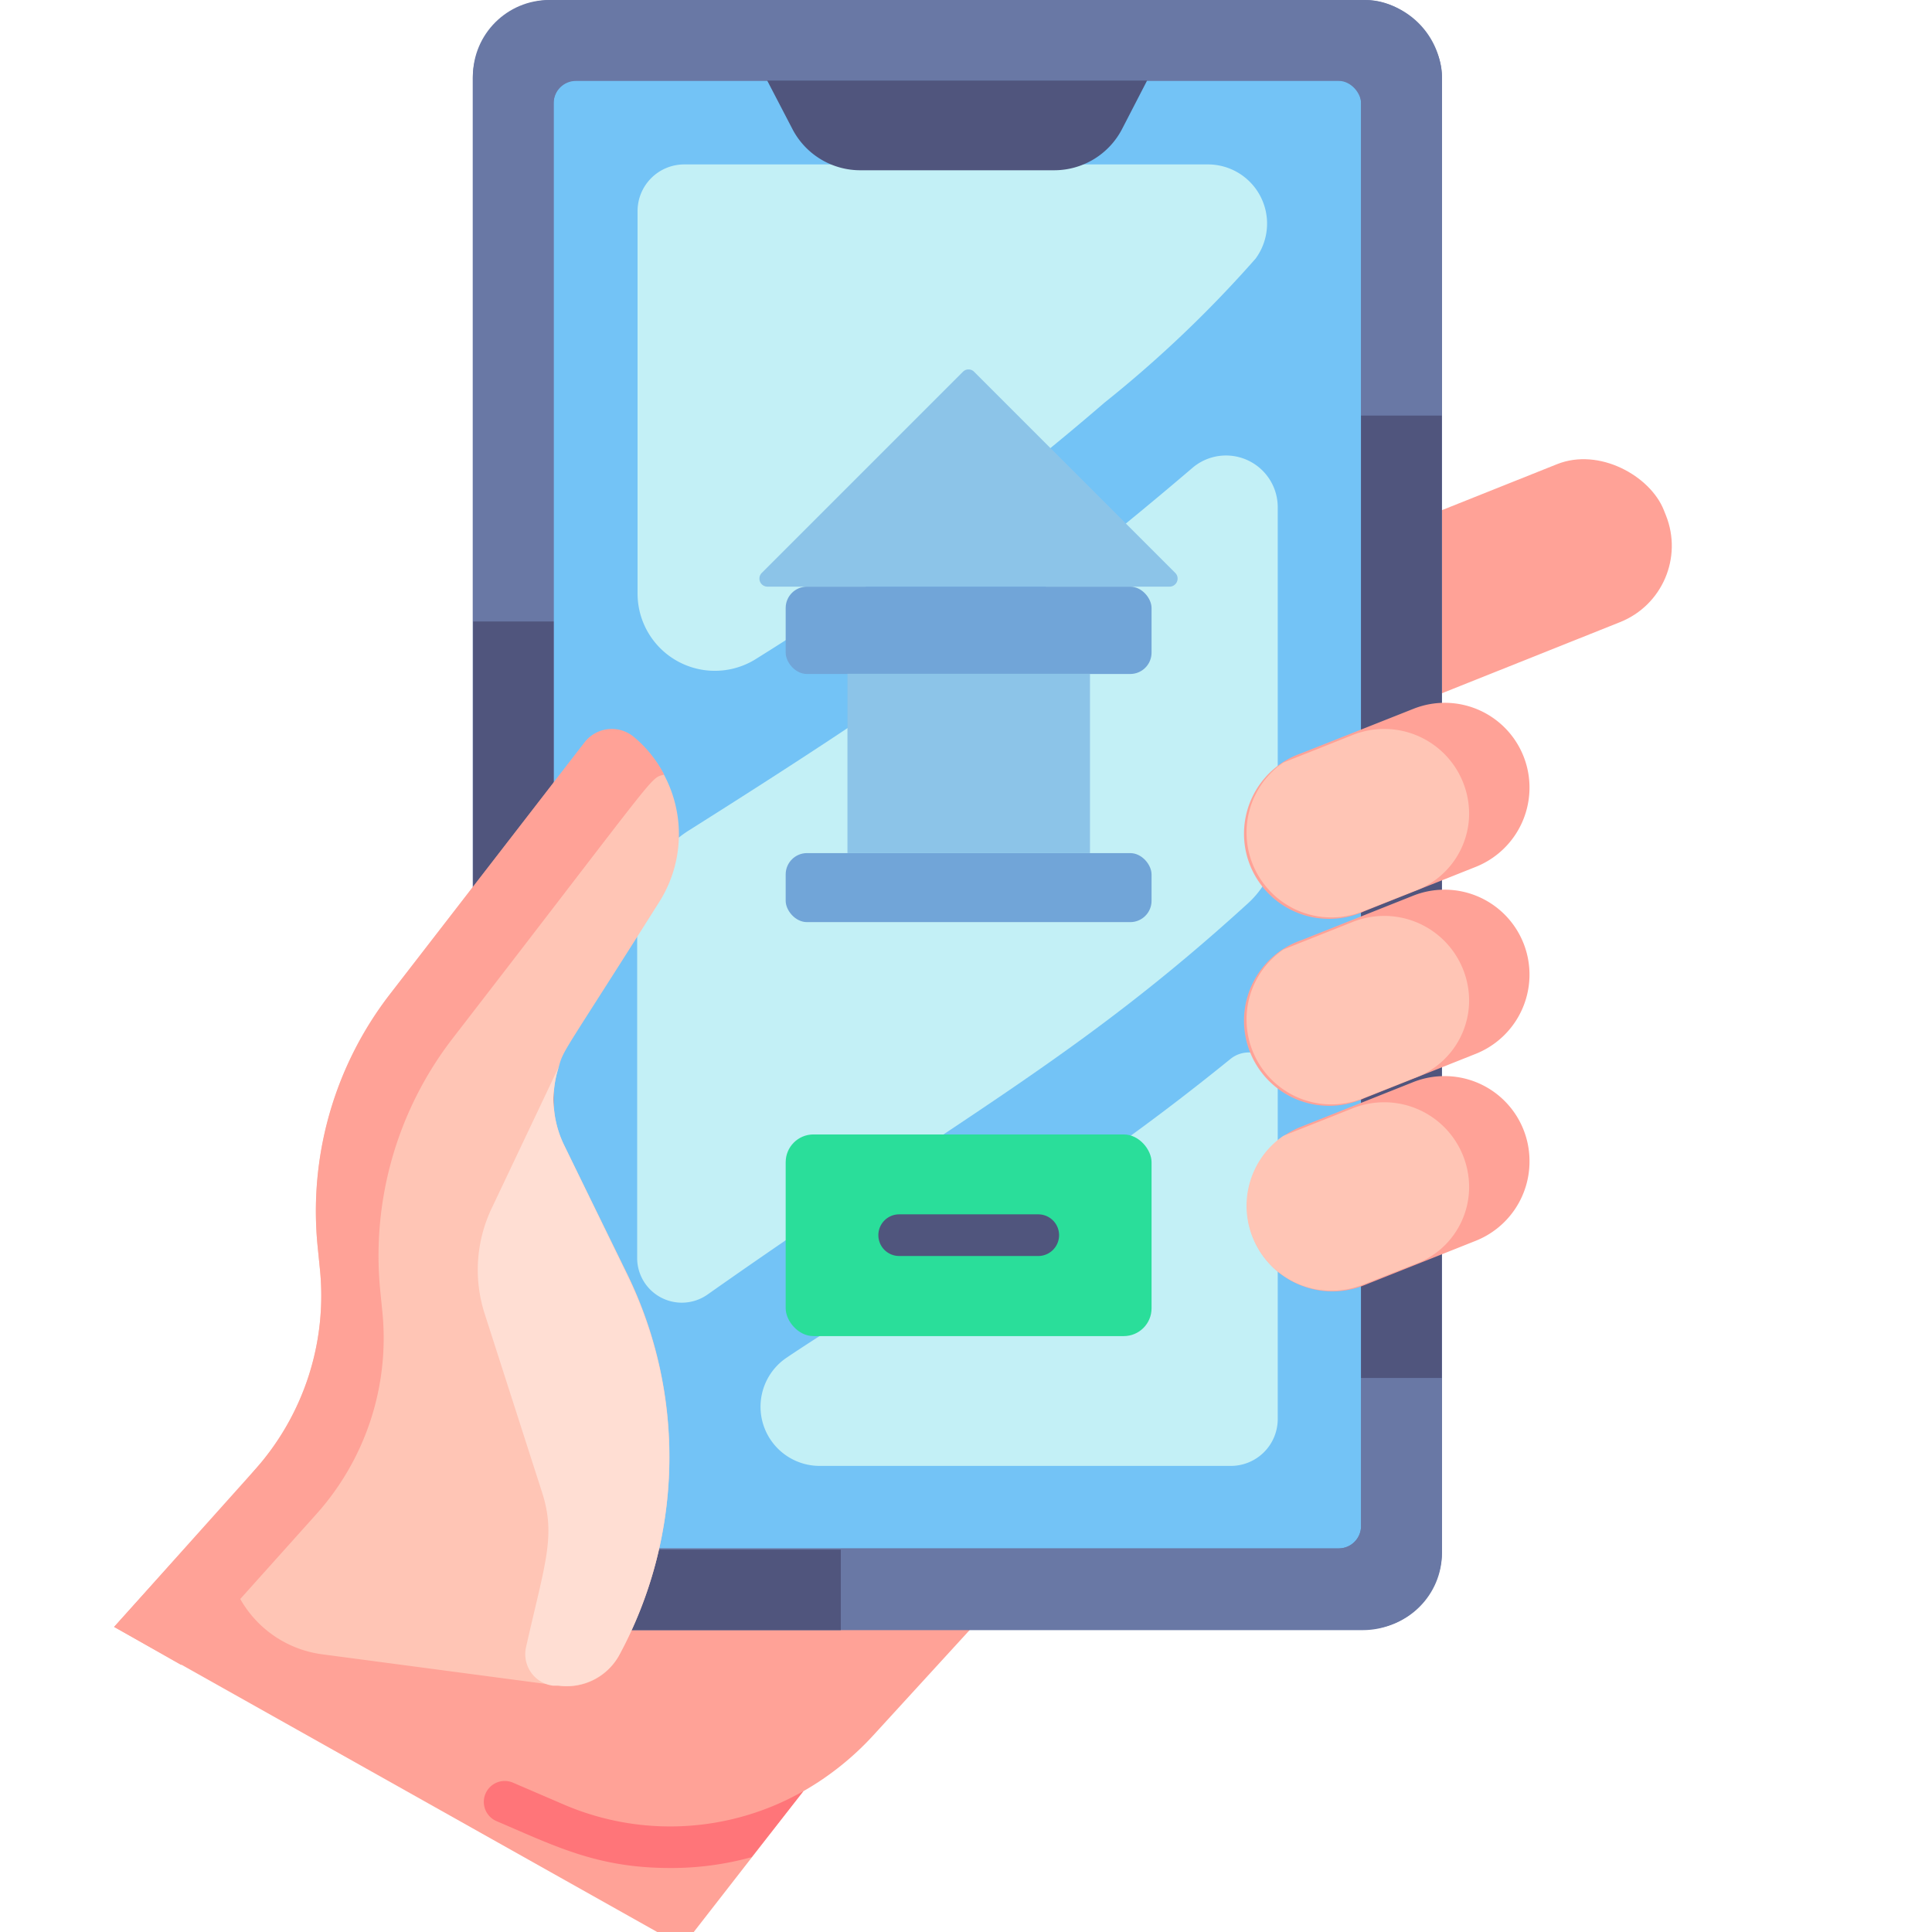 <svg xmlns="http://www.w3.org/2000/svg" viewBox="0 0 96 96"><defs><style>.cls-1{fill:#ffa297;}.cls-2{fill:#6978a5;}.cls-3{fill:#73c3f6;}.cls-4{fill:#c3f0f6;}.cls-5{fill:#50557d;}.cls-6{fill:#ffc5b5;}.cls-7{fill:#ffded3;}.cls-8{fill:#8cc4e8;}.cls-9{fill:#71a5d8;}.cls-10{fill:#2ade9a;}.cls-11{fill:#ff7579;}</style></defs><title>Online Banking</title><g id="Online_Banking" data-name="Online Banking"><path class="cls-1" d="M39.92,89l-6,7.71L5.67,80.84l7-7.76Z"></path><rect class="cls-1" x="61.48" y="25.33" width="22.03" height="8.45" rx="4.08" transform="translate(-5.79 29) rotate(-21.77)"></rect><path class="cls-1" d="M24.57,88.63l2.52,1.09a14.38,14.38,0,0,0,16.32-3.51L53.67,75,30.3,53.64,12.62,73.09Z"></path><rect class="cls-2" x="23.5" width="48.15" height="80.95" rx="3.79"></rect><rect class="cls-3" x="27.51" y="4.02" width="40.12" height="72.92" rx="1.11"></rect><path class="cls-4" d="M54.89,20a59.2,59.2,0,0,0,7.5-7.15A2.94,2.94,0,0,0,60,8.17H34a2.32,2.32,0,0,0-2.32,2.32v19a3.84,3.84,0,0,0,5.92,3.23A139,139,0,0,0,54.89,20Z"></path><path class="cls-4" d="M62.05,44.85a4.52,4.52,0,0,0,1.44-3.31V25.2a2.57,2.57,0,0,0-4.24-1.95c-8.64,7.38-15.33,11.9-25,18A5.52,5.52,0,0,0,31.66,46V62.51a2.22,2.22,0,0,0,3.49,1.82C47.58,55.57,53.46,52.69,62.05,44.85Z"></path><path class="cls-4" d="M39.09,67.46a2.94,2.94,0,0,0,1.66,5.38c4.13,0,10.49,0,20.41,0a2.33,2.33,0,0,0,2.33-2.32V53.74a1.44,1.44,0,0,0-2.35-1.12C51.75,60.24,44.82,63.6,39.09,67.46Z"></path><path class="cls-2" d="M67.72,0H27.43a3.93,3.93,0,0,0-3.94,3.94V77A3.93,3.93,0,0,0,27.43,81H67.72A3.94,3.94,0,0,0,71.65,77V3.94A3.94,3.94,0,0,0,67.72,0Zm-.09,75.83a1.11,1.11,0,0,1-1.11,1.11H28.61a1.11,1.11,0,0,1-1.1-1.11V5.13A1.11,1.11,0,0,1,28.61,4H66.52a1.11,1.11,0,0,1,1.11,1.11Z"></path><path class="cls-5" d="M27.51,75.83V30.88h-4V77A3.93,3.93,0,0,0,27.43,81H41.78v-4H28.61A1.11,1.11,0,0,1,27.51,75.83Z"></path><rect class="cls-5" x="67.63" y="20.65" width="4.01" height="47.82"></rect><path class="cls-5" d="M52.38,8.46H42.76a3.8,3.8,0,0,1-3.36-2L38.12,4H57L55.74,6.44A3.8,3.8,0,0,1,52.38,8.46Z"></path><path class="cls-6" d="M31.19,63.35a20.72,20.72,0,0,1-.42,18.89,2.94,2.94,0,0,1-3,1.52L16,82.2a5.5,5.5,0,0,1-3.37-9.12A13,13,0,0,0,15.89,63l-.1-1a17.62,17.62,0,0,1,3.59-12.58l9.68-12.52a1.71,1.71,0,0,1,2.45-.24,6.28,6.28,0,0,1,1.24,8.17C28,52.36,28,52.14,27.77,53a5.18,5.18,0,0,0,.26,3.9Z"></path><path class="cls-1" d="M31.51,36.63a1.71,1.71,0,0,0-2.45.24L19.38,49.39A17.62,17.62,0,0,0,15.79,62l.1,1a13,13,0,0,1-3.27,10.08L5.67,80.84,9,82.73l6.68-7.45A13.1,13.1,0,0,0,19,65.19l-.1-1a17.67,17.67,0,0,1,3.59-12.59C33,38,32.26,38.71,33,38.49A6,6,0,0,0,31.51,36.63Z"></path><path class="cls-7" d="M30.77,82.24a3,3,0,0,1-3,1.52l-.3,0a1.58,1.58,0,0,1-1.33-1.92c.94-4.17,1.49-5.51.8-7.67l-2.86-8.9A7.12,7.12,0,0,1,24.45,60L27.77,53a5.18,5.18,0,0,0,.26,3.9l3.16,6.5A20.65,20.65,0,0,1,30.77,82.24Z"></path><path class="cls-1" d="M76,57.72a4.24,4.24,0,0,1-2.66,3.93l-5.55,2.21A4.23,4.23,0,1,1,64.62,56l5.55-2.21A4.22,4.22,0,0,1,76,57.72Z"></path><path class="cls-1" d="M76,48.43a4.24,4.24,0,0,1-2.66,3.93l-5.55,2.21a4.23,4.23,0,1,1-3.13-7.85l5.55-2.21A4.22,4.22,0,0,1,76,48.43Z"></path><path class="cls-1" d="M76,39.14a4.24,4.24,0,0,1-2.66,3.93l-5.55,2.21a4.23,4.23,0,1,1-3.13-7.85l5.55-2.2A4.21,4.21,0,0,1,76,39.14Z"></path><path class="cls-6" d="M73,59a4.08,4.08,0,0,1-2.73,3.83l-2.53,1a4.22,4.22,0,0,1-4-7.37c.14-.08,0,0,3.48-1.39A4.22,4.22,0,0,1,73,59Z"></path><path class="cls-6" d="M73,49.73a4.1,4.1,0,0,1-2.73,3.84l-2.53,1a4.22,4.22,0,0,1-4-7.37c.14-.07,0,0,3.48-1.39A4.22,4.22,0,0,1,73,49.73Z"></path><path class="cls-6" d="M73,40.44a4.1,4.1,0,0,1-2.73,3.84l-2.53,1a4.22,4.22,0,0,1-4-7.37c.14-.07,0,0,3.48-1.39A4.22,4.22,0,0,1,73,40.44Z"></path><path class="cls-8" d="M37.85,28.47l10-10a.39.39,0,0,1,.55,0l10,10a.4.4,0,0,1-.28.68h-20A.4.4,0,0,1,37.85,28.47Z"></path><rect class="cls-9" x="39.04" y="29.15" width="18.18" height="4.34" rx="1.06"></rect><rect class="cls-9" x="39.04" y="42.39" width="18.18" height="3.43" rx="1.06"></rect><rect class="cls-8" x="42.11" y="33.48" width="12.05" height="8.91"></rect><rect class="cls-10" x="39.04" y="56.37" width="18.18" height="10.02" rx="1.38"></rect><path class="cls-5" d="M51.59,62.41H44.68a1,1,0,1,1,0-2.07h6.91a1,1,0,1,1,0,2.07Z"></path><path class="cls-11" d="M39.92,89l-2.57,3.28a15,15,0,0,1-4.05.54c-3.61,0-5.68-1.07-8.63-2.33a1,1,0,0,1,.82-1.91L28,89.66A13.37,13.37,0,0,0,39.92,89Z"></path></g></svg>